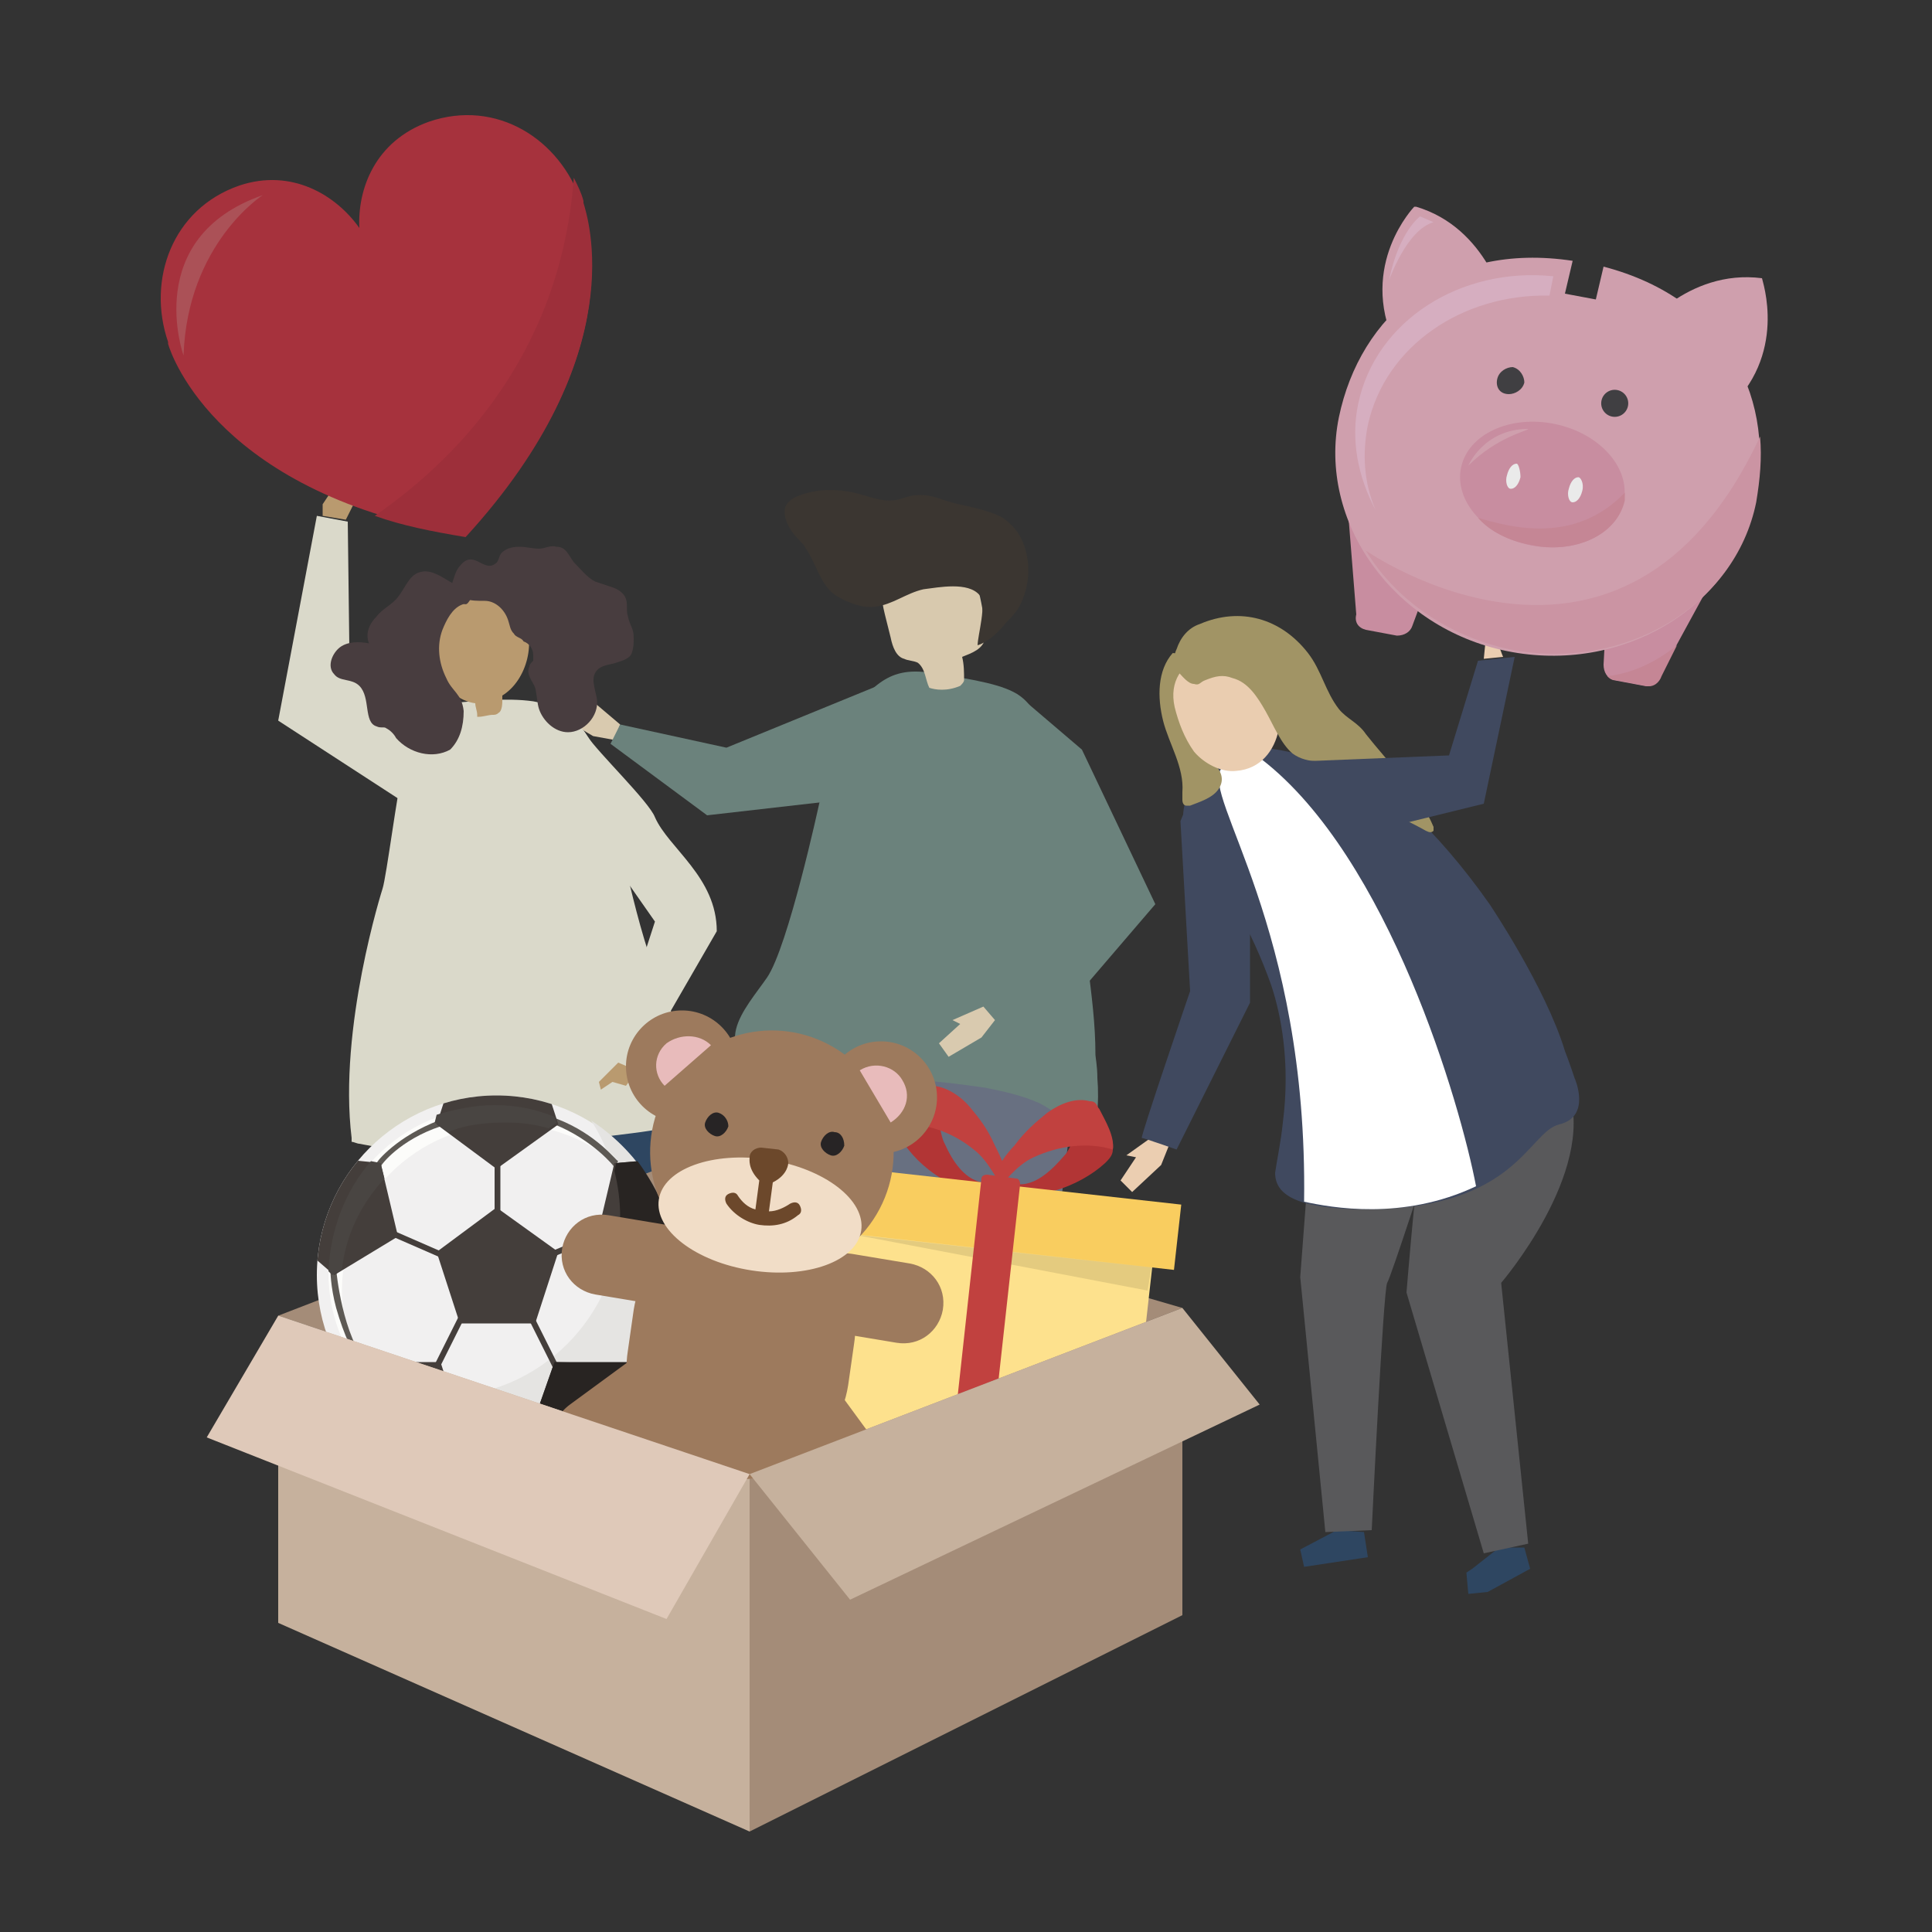<?xml version="1.0" encoding="utf-8"?>
<!-- Generator: Adobe Illustrator 24.0.1, SVG Export Plug-In . SVG Version: 6.00 Build 0)  -->
<svg version="1.1" id="Camada_1" xmlns="http://www.w3.org/2000/svg" xmlns:xlink="http://www.w3.org/1999/xlink" x="0px" y="0px"
	 viewBox="0 0 100 100" style="enable-background:new 0 0 100 100;" xml:space="preserve">
<rect x="0" y="0" width="100" height="100" fill="#333333" stroke="none"/>
<style type="text/css">
	.st0{fill:#40495F;}
	.st1{fill:#687081;}
	.st2{fill:#6B827C;}
	.st3{fill:#D8C9AE;}
	.st4{fill:#3B3631;}
	.st5{fill:#D9CAAF;}
	.st6{fill:#59595B;}
	.st7{fill:#2E4661;}
	.st8{fill:#DAD9CA;}
	.st9{fill:#B99A6F;}
	.st10{fill:#483D3F;}
	.st11{fill:#FFFFFF;}
	.st12{fill:#EBCEB1;}
	.st13{fill:#A19465;}
	.st14{fill:#EACDB0;}
	.st15{fill:#A48C78;}
	.st16{fill:#A6323D;}
	.st17{fill:#9D2F3A;}
	.st18{fill:#AB5157;}
	.st19{fill:#F1F0F0;}
	.st20{fill:#E5E4E2;}
	.st21{fill:#FCFCFA;}
	.st22{clip-path:url(#SVGID_2_);}
	.st23{fill:#5D5954;}
	.st24{fill:#443E3B;}
	.st25{fill:#282422;}
	.st26{fill:#494542;}
	.st27{fill:#B23535;}
	.st28{fill:#C1413F;}
	.st29{fill:#FDE18D;}
	.st30{fill:#F9CD5F;}
	.st31{opacity:0.1;}
	.st32{fill:#C6B19D;}
	.st33{fill:#C88DA0;}
	.st34{fill:#CF9FAD;}
	.st35{fill:#403F42;}
	.st36{fill:#D6AEC0;}
	.st37{fill:#CB94A3;}
	.st38{fill:#C58695;}
	.st39{fill:#EAEAEA;}
	.st40{fill:#9D7A5D;}
	.st41{fill:#F1DDC7;}
	.st42{fill:#272425;}
	.st43{fill:#6C482B;}
	.st44{fill:#E8BBBB;}
	.st45{fill:#DFC9B9;}
</style>
<g>
	<g>
		<g>
			<polygon class="st0" points="55.6,81.9 55.7,82.9 53.8,84.3 52.6,83.3 53.5,82.2 55.5,80.8 			"/>
			<g>
				<polygon class="st1" points="55.7,81.5 54.2,68.2 56,53.2 55.6,50 47.4,49.7 47.1,54.9 48.5,68.2 53.6,82.2 				"/>
			</g>
			<g>
				<polygon class="st1" points="41.5,51.2 41.4,64.7 44.2,82.1 46.1,82 47.2,66 49.7,49.9 				"/>
				<polygon class="st0" points="46.1,82.9 44,84 42.9,82.9 44,81.8 46.1,81.8 				"/>
			</g>
			<g>
				<path class="st2" d="M56.8,55.8c0-0.6-0.1-1.1-0.1-1.2c0-1.6-0.2-3.1-0.4-4.7c-0.2-1.4-0.4-4.9-0.6-6.3c-0.2-1.1-0.9-4-1.4-5.1
					c-1.2-2.6-0.9-2.9-6.3-3.7c-2.4-0.3-2.9,1.1-4.9,2.8C43,37.8,43,38.9,43,39.1c-0.1,0.5-0.2,0.9-0.3,1.4
					c-0.1,0.4-0.2,0.7-0.3,1.1l0,0c0,0-1.6,7.4-2.7,9c-1.1,1.6-3.3,3.8,0.4,5.1c0.7,0.2,1.3,0.4,2,0.5c0,0,3.1-0.3,4.6-0.3
					c1.4,0,2.9,0.2,4.3,0.4c1,0.2,1.9,0.4,2.8,0.8c0.8,0.4,1.4,1,2.2,1.5c0.1,0,0.2,0.1,0.3,0.1C56.8,58.7,56.9,57,56.8,55.8z"/>
			</g>
			<g>
				<path class="st3" d="M48.1,35.6c0.3,0.1,0.9,0.2,1.6-0.1c0.1-0.1,0.2-0.2,0.2-0.3c0-0.4,0-0.8-0.1-1.2c0.5-0.2,1.1-0.4,1.2-1
					c0-0.2,0-0.3,0-0.5c-0.1-0.7-0.2-1.4-0.4-2.1c0-0.2-0.1-0.5-0.2-0.7c-0.2-0.4-0.7-0.5-1.1-0.6c-1.1-0.2-2.2,0-3.1,0.7
					c-0.2,0.2-0.4,0.4-0.5,0.7c-0.1,0.4,0,0.9,0.1,1.3c0.1,0.4,0.2,0.8,0.3,1.2c0.1,0.5,0.3,1,0.7,1.1c0.2,0.1,0.5,0.1,0.7,0.2
					C47.9,34.6,47.9,35.2,48.1,35.6z"/>
				<path class="st4" d="M41.9,28.7c-0.1-0.2-0.2-0.3-0.3-0.5c-0.3-0.3-0.6-0.6-0.8-1c-0.2-0.4-0.3-0.9,0-1.2
					c0.2-0.2,0.4-0.3,0.7-0.4c0.9-0.3,1.8-0.3,2.7-0.1c0.9,0.2,1.6,0.6,2.5,0.3c0.8-0.3,1.4-0.2,2.2,0.1c0.9,0.3,2.1,0.4,3,0.9
					c0.3,0.2,0.6,0.5,0.8,0.8c0.7,1.1,0.7,2.7,0,3.9c-0.2,0.3-0.4,0.5-0.6,0.7c-0.4,0.5-0.9,1-1.5,1.2c0-0.5,0.5-2.2,0.1-2.6
					c-0.6-0.7-2.1-0.4-2.9-0.3c-0.9,0.2-1.6,0.8-2.5,0.9c-0.6,0.1-1.4-0.2-1.9-0.5C42.6,30.5,42.3,29.4,41.9,28.7z"/>
			</g>
			<polygon class="st2" points="52.6,35.9 56,38.8 59.8,46.8 55,52.4 54.2,49.3 			"/>
		</g>
		<g>
			<polygon class="st5" points="30.7,38.1 29,37.1 29.4,36.3 30.7,36.8 30.8,36.4 32.1,37.5 31.8,38.3 			"/>
			<polygon class="st2" points="46.4,35.1 37.6,38.7 32.1,37.5 31.6,38.5 36.6,42.2 43.6,41.4 			"/>
		</g>
		<polygon class="st5" points="50.8,53.7 49.1,54.7 48.6,54 49.7,53 49.3,52.8 50.9,52.1 51.5,52.8 		"/>
	</g>
	<g>
		<g>
			<polygon class="st6" points="22,82.8 21.9,83.7 23.7,84.7 24.7,83.8 23.8,82.9 22,81.9 			"/>
			<polygon class="st7" points="20.5,54.9 20.4,57.7 23.5,70 21.9,82.5 23.7,82.9 28.7,67.9 28.8,63.4 27.6,54.1 			"/>
		</g>
		<g>
			<polygon class="st7" points="34.2,54.6 35.6,66.3 35,81.6 33.3,81.8 30.8,68 27,54.4 			"/>
			<polygon class="st6" points="33.4,82.5 35.4,83.2 36.2,82.2 35.2,81.4 33.3,81.6 			"/>
		</g>
	</g>
	<g>
		<path class="st8" d="M34.9,52.7c-1.7-3.5-2.4-7.4-3.3-11.3c-0.3-1.1-0.5-2.3-1.2-3.3c-0.7-1.1-1.7-1.6-2.8-1.8
			c-1.4-0.2-3,0-4.4,0.1c-0.9,2.7-1.4,1.1-2.4,3.8c-0.2,0.5-0.8,5.2-1,5.8l0,0c0,0-2.3,7.2-1.6,12.9c0,0.1,0,0.1,0,0.2
			c0.1,0,0.3,0.1,0.4,0.1c2,0.4,4,0.6,6,0.6c1.8,0,3.6-0.2,5.3-0.7c2.4-0.6,5.2-0.3,7.2-1.9C36.6,56,35.5,53.9,34.9,52.7z"/>
	</g>
	<g>
		<polygon class="st8" points="14.4,37.3 16.4,26.7 18,27 18.1,35 		"/>
	</g>
	<polygon class="st8" points="14.4,37.3 24.1,43.6 22.7,37.1 16.8,34.4 	"/>
	<g>
		<path class="st9" d="M27,31.9c-1.3-1.9-4.5-1.8-4.6,0.8c0,0.8,0.1,1.6,0.4,2.3c0.3,0.7,1,1.3,1.8,1.4c0,0,0,0,0,0
			c0,0.2,0.1,0.4,0.1,0.6c0,0,0,0.1,0,0.1c0,0,0.1,0,0.1,0c0.2,0,0.5-0.1,0.7-0.1c0.1,0,0.2,0,0.3-0.1c0.2-0.1,0.2-0.5,0.2-0.7
			c0-0.1,0-0.1,0-0.2C27.3,35.2,27.8,33.1,27,31.9z"/>
		<g>
			<path class="st10" d="M21.8,29.6c-0.6,0.1-0.8,0.8-1.2,1.3c-0.3,0.4-0.8,0.6-1.1,1c-0.4,0.4-0.6,0.9-0.4,1.4
				c-0.5-0.1-1.1-0.1-1.5,0.2c-0.4,0.3-0.7,1-0.3,1.4c0.3,0.4,0.9,0.2,1.3,0.6c0.6,0.6,0.2,1.9,0.9,2.1c0.2,0.1,0.4,0,0.5,0.1
				c0.2,0.1,0.4,0.3,0.5,0.5c0.7,0.8,1.9,1.1,2.8,0.6c0.5-0.5,0.7-1.2,0.7-2c-0.1-0.9-0.6-1-0.9-1.7c-0.4-0.8-0.5-1.7-0.2-2.5
				c0.2-0.5,0.5-1.1,1-1.3c0.2-0.1,0.2,0.1,0.4-0.2c0.1-0.1,0.1-0.4,0.1-0.5C23.4,30.4,22.6,29.4,21.8,29.6z"/>
			<path class="st10" d="M27.9,28.4c0.3,0,0.6-0.2,0.9-0.1c0.5,0,0.6,0.4,0.9,0.8c0.3,0.3,0.7,0.8,1.1,1c0.3,0.1,0.6,0.2,0.9,0.3
				s0.6,0.3,0.7,0.6c0.1,0.3,0,0.6,0.1,0.9c0.1,0.5,0.3,0.6,0.3,1.1c0,0.3,0,0.5-0.1,0.8c-0.1,0.3-0.5,0.4-0.8,0.5
				c-0.3,0.1-0.6,0.1-0.9,0.3c-0.5,0.4-0.2,1-0.1,1.6c0.1,0.9-0.7,1.7-1.5,1.7c-0.7,0-1.3-0.6-1.5-1.2c-0.1-0.3-0.1-0.7-0.2-1.1
				c-0.1-0.3-0.5-0.7-0.3-1.1c0-0.1,0.1-0.2,0.2-0.3c0-0.1,0-0.2,0-0.3c0-0.3-0.2-0.6-0.5-0.7C27,33,26.7,33,26.6,32.8
				c-0.2-0.2-0.2-0.4-0.3-0.7c-0.2-0.6-0.7-1-1.2-1c-0.4,0-0.7,0-1-0.1c-0.1,0-0.9-0.3-0.8-0.2c-0.1-0.2,0-0.4,0.1-0.6
				c0.1-0.3,0.2-0.7,0.4-0.9c0.7-0.9,1.2,0.3,1.8-0.1c0.2-0.1,0.2-0.3,0.3-0.5c0.2-0.3,0.6-0.4,1-0.4C27.2,28.3,27.6,28.4,27.9,28.4
				z"/>
		</g>
	</g>
	<g>
		<g>
			<path class="st8" d="M30.4,42.3c0.2,0.8,0.9,1.6,1.4,2.4c0.7,1,1.4,2,2.1,3l-2.3,7.1l1.4,0.5l4.1-7.1c0-2.8-2.5-4.3-3.2-5.9
				c-0.3-0.8-3-3.4-3.5-4.2c-0.7-1.1,0.3,0.8-0.6,1.7C29,40.6,30.2,41.7,30.4,42.3z"/>
		</g>
		<polygon class="st9" points="32.7,55.8 32.4,56.2 31.7,56 31.1,56.4 31,56 32,55 32.7,55.3 		"/>
	</g>
	<polygon class="st9" points="16.7,26.1 17.5,24.9 17.8,25.7 18.3,25.5 18.4,25.9 17.9,26.9 16.7,26.7 	"/>
	<g>
		<polygon class="st7" points="69.2,79.2 67.3,80.2 67.5,81.1 70.8,80.6 70.6,79.3 		"/>
		<polygon class="st7" points="77.6,80.1 78.9,80.1 79.2,81.2 79.2,81.2 79.2,81.2 77,82.4 76,82.5 75.9,81.4 76.2,81.2 		"/>
		<path class="st6" d="M73.6,59.5c-0.2,0-0.8,7.4-0.8,7.4l4,13.5l2.3-0.5l-1.4-13.5c0,0,4.9-5.7,3.5-9.9
			C79.1,57.6,73.6,59.5,73.6,59.5z"/>
		<path class="st6" d="M67.8,59.5l-0.5,6.6l1.3,13.2l2.4-0.1c0,0,0.6-12.5,0.8-12.8c0.2-0.3,2.3-6.8,2.3-6.8L67.8,59.5z"/>
		<g>
			<path class="st0" d="M70.9,62.6c7.6-0.1,8.2-4,9.8-4.4c1.7-0.4,0.8-2.4,0.8-2.4s-0.3-0.9-0.5-1.4c-1-3.3-3.9-7.6-3.9-7.6
				c-1.4-2-2.9-3.7-4.1-4.8c-3.7-3.1-7.7-3.3-7.7-3.3c-5.7,1.8-3.7,4.5-3.8,5.2c1.9,1.7,3.3,4.3,4.3,7.1c0.5,1.5,1,4,0.6,7.1
				c-0.1,1-0.3,1.9-0.4,2.6C66,61.8,67,62.6,70.9,62.6z"/>
			<path class="st11" d="M65.3,39.3c0,0-1.3-0.7-2.1,0.5c-1,1.5,4.5,8.1,4.3,22.4c1.4,0.3,5.1,1,8.9-0.8
				C75.6,57.2,71.9,44.4,65.3,39.3z"/>
		</g>
		<polygon class="st12" points="60.1,60.3 58.6,61.7 58,61.1 58.8,59.9 58.3,59.8 59.7,58.8 60.5,59.3 		"/>
		<path class="st0" d="M61.6,41.3l-0.5,1.2l0.5,8.8c0,0-2.6,7.6-2.5,7.6c0.1,0,1.8,0.6,1.8,0.6l3.8-7.6v-4.7L61.6,41.3z"/>
		<g>
			<path class="st13" d="M62.5,34.8c-0.6,0.5-1.2,1.6-1,2.4c0.1,0.4,0.4,0.7,0.5,1.1c0.2,0.9,1.7,1.5,1.1,2.5
				c-0.3,0.5-1,0.7-1.5,0.9c-0.1,0-0.1,0-0.2,0c-0.1,0-0.2-0.1-0.2-0.3c0-0.1,0-0.2,0-0.4c0.1-1.3-0.7-2.5-1-3.7
				c-0.3-1.2-0.3-2.6,0.5-3.5c0.7,0.1,1-0.1,1.4,0.5L62.5,34.8z"/>
			<path class="st14" d="M64,39.9c-0.8,0.1-1.7-0.4-2.2-1c-0.5-0.7-0.8-1.5-1-2.3c-0.6-2.7,2.8-3.6,4.5-1.9
				C66.9,36.1,66.5,39.7,64,39.9z"/>
			<path class="st13" d="M68.2,39.4c-0.4,0-0.9-0.1-1.3-0.4c-0.6-0.5-1-1.5-1.4-2.2c-0.4-0.7-0.9-1.5-1.7-1.7
				c-0.5-0.2-0.9-0.1-1.4,0.1c-0.3,0.1-0.3,0.3-0.6,0.2c-0.3,0-0.6-0.4-0.8-0.6c-0.2-0.4-0.3-0.8-0.1-1.2c0.2-0.6,0.6-1.1,1.2-1.3
				c2.1-0.9,4.2-0.3,5.6,1.5c0.7,0.9,0.9,2,1.6,2.9c0.4,0.5,1,0.7,1.4,1.3c1.1,1.4,2.8,3.1,3.5,4.8c0,0.1,0,0.1,0,0.2
				c-0.1,0.1-0.2,0.1-0.4,0c-0.7-0.4-1.4-0.7-2.1-1.1c-0.3-0.1-0.6-0.3-0.8-0.5c-0.6-0.5-0.8-1.4-1.5-1.8
				C69,39.4,68.6,39.4,68.2,39.4z"/>
		</g>
		<g>
			<polygon class="st0" points="71.1,43 76.8,41.6 78.4,34 76.5,34.2 75,39.1 67.6,39.4 67.1,39.9 			"/>
		</g>
	</g>
	<path class="st12" d="M76.8,34.1l0.2-2l1.4-1.1l0.1,0.6L78,32.1c0,0-0.1,0.6-0.5,0.9c0,0.3,0.3,1,0.3,1L76.8,34.1z"/>
	<g>
		<g>
			<polygon class="st15" points="61.2,67.7 38.8,76.3 14.4,68.1 35.1,60.1 			"/>
		</g>
	</g>
	<g>
		<path id="XMLID_491_" class="st16" d="M30.1,10.5C30.1,10.5,30.1,10.5,30.1,10.5c-1.1-3.3-4.4-5.4-7.9-4.2c-2.8,1-3.7,3.5-3.6,5.5
			l0,0c-1.2-1.7-3.5-3.1-6.2-2.2c-3.5,1.2-4.8,4.9-3.7,8.1c0,0,0,0,0,0.1c0.2,0.7,2.7,7.8,15.4,9.9l0,0c0,0,0,0,0,0c0,0,0,0,0,0
			c0,0,0,0,0,0c0,0,0,0,0,0l0,0C32.8,18.3,30.4,11.2,30.1,10.5z"/>
		<path class="st17" d="M19.4,26.7c1.4,0.5,2.9,0.8,4.7,1.1l0,0c0,0,0,0,0,0c0,0,0,0,0,0c0,0,0,0,0,0s0,0,0,0l0,0
			c8.7-9.5,6.3-16.6,6.1-17.3c0,0,0,0,0-0.1c-0.1-0.4-0.3-0.8-0.5-1.2C29,18.6,23.3,24,19.4,26.7z"/>
		<path class="st18" d="M9.5,18.4c0,0-2.2-6.1,4.1-8.3C13.6,10.1,9.7,12.6,9.5,18.4z"/>
	</g>
	<g>
		<g>
			<circle class="st19" cx="25.7" cy="66" r="9.3"/>
		</g>
		<g>
			<path class="st20" d="M30.6,58c0.9,1.4,1.5,3.2,1.5,5c0,5.1-4.2,9.3-9.3,9.3c-1.8,0-3.4-0.5-4.9-1.4c1.6,2.6,4.5,4.3,7.8,4.3
				c5.1,0,9.3-4.2,9.3-9.3C35,62.6,33.2,59.7,30.6,58z"/>
		</g>
		<g>
			<path class="st21" d="M17.7,66.8c0-4.8,3.9-8.6,8.6-8.6c2.8,0,5.3,1.3,6.8,3.4c-1.5-2.6-4.3-4.3-7.5-4.3c-4.8,0-8.6,3.9-8.6,8.6
				c0,2,0.7,3.8,1.8,5.3C18.1,69.8,17.7,68.3,17.7,66.8z"/>
		</g>
		<g>
			<defs>
				<circle id="SVGID_1_" cx="25.7" cy="66" r="9.3"/>
			</defs>
			<clipPath id="SVGID_2_">
				<use xlink:href="#SVGID_1_"  style="overflow:visible;"/>
			</clipPath>
			<g class="st22">
				<g>
					<path class="st23" d="M19.7,60.4l-0.2-0.2c0-0.1,1.1-1.4,3.2-2.2l0.1,0.3C20.7,59,19.7,60.3,19.7,60.4z"/>
				</g>
				<g>
					<path class="st23" d="M31.8,60.4c0,0-1.1-1.4-3.1-2.2l0.1-0.3c2.1,0.8,3.1,2.2,3.2,2.2L31.8,60.4z"/>
				</g>
				<g>
					<path class="st23" d="M18.9,70.9c-0.6-0.7-1.1-1.8-1.5-3.2c-0.3-1.1-0.3-2-0.3-2l0.3,0c0,0,0.3,3.5,1.7,5L18.9,70.9z"/>
				</g>
				<g>
					<path class="st23" d="M32.5,70.9l-0.2-0.2c1.4-1.5,1.7-5,1.7-5l0.3,0c0,0-0.1,0.9-0.3,2C33.7,69.1,33.2,70.2,32.5,70.9z"/>
				</g>
				<g>
					<path class="st23" d="M25.9,74.5c-1.2,0-2.2-0.2-2.2-0.2l0.1-0.3c0,0,2.2,0.5,4.1,0l0.1,0.3C27.2,74.4,26.5,74.5,25.9,74.5z"/>
				</g>
			</g>
			<g class="st22">
				<polygon class="st24" points="25.7,62.5 22.6,64.8 23.8,68.5 27.7,68.5 28.9,64.8 				"/>
			</g>
			<g class="st22">
				<polygon class="st24" points="25.7,60.5 28.9,58.2 27.7,54.5 23.8,54.5 22.6,58.2 				"/>
			</g>
			<g class="st22">
				<g>
					<polygon class="st24" points="22.8,70.5 18.8,70.5 17.7,74.3 20.9,76.5 24,74.2 					"/>
				</g>
				<g>
					
						<rect x="21.2" y="69.3" transform="matrix(0.447 -0.894 0.894 0.447 -49.229 59.197)" class="st24" width="4.2" height="0.3"/>
				</g>
			</g>
			<g class="st22">
				<g>
					<polygon class="st24" points="20.6,64 19.7,60.2 15.8,59.8 14.3,63.4 17.3,66 					"/>
				</g>
				<g>
					
						<rect x="21.3" y="62.2" transform="matrix(0.4 -0.917 0.917 0.4 -46.084 58.29)" class="st24" width="0.3" height="4.2"/>
				</g>
			</g>
			<g class="st22">
				<g>
					<polygon class="st24" points="28.7,70.5 32.6,70.6 33.8,74.3 30.6,76.6 27.4,74.2 					"/>
				</g>
				<g>
					
						<rect x="28" y="67.4" transform="matrix(0.894 -0.447 0.447 0.894 -28.1 19.928)" class="st24" width="0.3" height="4.2"/>
				</g>
			</g>
			<g class="st22">
				<g>
					<polygon class="st24" points="30.9,64 31.8,60.2 35.7,59.9 37.2,63.5 34.2,66.1 					"/>
				</g>
				<g>
					
						<rect x="27.9" y="64.2" transform="matrix(0.922 -0.386 0.386 0.922 -22.516 16.575)" class="st24" width="4.2" height="0.3"/>
				</g>
			</g>
			<g class="st22">
				<rect x="25.6" y="58.5" class="st24" width="0.3" height="4.4"/>
			</g>
		</g>
		<g>
			<g>
				<path class="st25" d="M22.8,72.3c-1.5,0-2.9-0.4-4.1-1l-0.1,0.4c1.2,1.5,2.8,2.6,4.6,3.1l0.9-0.7l-0.6-1.9
					C23.2,72.3,23,72.3,22.8,72.3z"/>
			</g>
			<g>
				<path class="st25" d="M28.7,70.5l-1.3,3.7l0.9,0.6c1.9-0.5,3.5-1.6,4.7-3.1l-0.4-1.2L28.7,70.5z"/>
			</g>
			<g>
				<path class="st25" d="M33,60.1l-1.1,0.1l-0.1,0.4c0.2,0.8,0.3,1.6,0.3,2.4c0,0.5,0,1.1-0.1,1.6l2.3,1.4l0.8-0.7
					C34.9,63.4,34.1,61.6,33,60.1z"/>
			</g>
		</g>
		<g>
			<path class="st26" d="M28.7,57.8c-1-0.4-2-0.6-3.1-0.6c-1,0-2,0.2-3,0.5l-0.1,0.4l0.7,0.5c0.9-0.4,2-0.5,3-0.5
				c0.8,0,1.5,0.1,2.2,0.3l0.4-0.3L28.7,57.8z"/>
		</g>
		<g>
			<path class="st26" d="M19.2,60.1c-1.3,1.5-2.1,3.5-2.2,5.7l0.2,0.2l0.5-0.3c0.2-1.8,1-3.4,2.2-4.7l-0.2-0.8L19.2,60.1z"/>
		</g>
	</g>
	<g>
		<g>
			<g>
				<path class="st27" d="M57.6,59.5c0,0.3-0.2,0.5-0.4,0.7c-1.3,1.2-4,2.3-5.4,1c0.2,0,0.7,0.1,1,0.1c0.9,0,1.7-0.8,2.3-1.5
					c0.4-0.4,0.7-1.8,1.4-1.9C57.1,57.7,57.7,58.9,57.6,59.5z"/>
				<path class="st28" d="M52.5,59.3c0.6-0.8,1.1-1.2,1.7-1.7c0.7-0.5,1.5-0.8,2.2-0.6c0.1,0,0.2,0,0.3,0.1c0.1,0.1,0.1,0.2,0.2,0.3
					c0.3,0.6,0.8,1.4,0.7,2.1c-1.3-0.4-2.8-0.2-4.1,0.4c-0.9,0.4-1.7,1.5-1.7,1.5C51,61,52.2,59.6,52.5,59.3z"/>
			</g>
			<g>
				<path class="st27" d="M46.5,58.4c0,0.3,0.1,0.5,0.3,0.8c1,1.5,3.4,3.1,5,2.1c-0.2,0-0.7,0-1-0.1c-0.9-0.2-1.5-1.1-1.9-2
					c-0.3-0.5-0.3-2-0.9-2.2C47.3,56.8,46.5,57.9,46.5,58.4z"/>
				<path class="st28" d="M51.5,59.3c-0.4-0.9-0.8-1.4-1.3-2c-0.5-0.6-1.3-1.1-2-1.1c-0.1,0-0.2,0-0.3,0c-0.1,0-0.2,0.1-0.2,0.2
					c-0.4,0.5-1.1,1.1-1.2,1.8c1.4-0.1,2.8,0.4,3.9,1.3c0.8,0.6,1.3,1.8,1.4,1.8C52.6,61.4,51.7,59.7,51.5,59.3z"/>
			</g>
		</g>
		<g>
			
				<rect x="43.1" y="61.3" transform="matrix(0.994 0.111 -0.111 0.994 7.87 -5.259)" class="st29" width="16.2" height="13.6"/>
			
				<rect x="42.6" y="61.3" transform="matrix(0.994 0.111 -0.111 0.994 7.312 -5.353)" class="st30" width="18.4" height="3.4"/>
		</g>
		<g class="st31">
			<polygon points="44.2,63.9 59.6,65.6 59.4,66.8 			"/>
		</g>
		<path class="st28" d="M51.3,74.9l-2-0.2L50.8,61c0-0.1,0.1-0.2,0.3-0.2l1.5,0.2c0.1,0,0.2,0.1,0.2,0.3L51.3,74.9z"/>
	</g>
	<polygon class="st15" points="38.8,94.8 61.2,83.6 61.2,67.7 38.8,76.3 	"/>
	<polygon class="st32" points="38.8,94.8 14.4,84 14.4,68.1 38.8,76.3 	"/>
	<g>
		<g>
			<path class="st33" d="M72.3,32.9l-1.6-0.3c-0.4-0.1-0.6-0.4-0.5-0.8l-0.4-5c0.1-0.4,0.4-0.6,0.8-0.5l3.3,1.8
				c0.4,0.1,0.6,0.4,0.5,0.8l-1.3,3.5C73,32.7,72.7,32.9,72.3,32.9z"/>
			<path class="st33" d="M83.5,35.2l1.6,0.3c0.4,0.1,0.7-0.2,0.8-0.5l2.4-4.4c0.1-0.4-0.2-0.7-0.5-0.8L84,30.2
				c-0.4-0.1-0.7,0.2-0.8,0.5L83,34.4C83,34.8,83.2,35.1,83.5,35.2z"/>
			<path class="st34" d="M83,13.8l-0.4,1.7l-1.6-0.3l0.4-1.7c-6.6-1-11,2.8-12.1,8.1c-1.1,5.4,2.8,10.9,8.7,12.1
				c5.9,1.2,11.7-2.2,12.8-7.6C92,20.8,89.5,15.5,83,13.8z"/>
			<g>
				<path class="st34" d="M73.3,10.7c0,0-0.1,0-0.1,0c0,0-2.9,3-1,7.1c0,0,0,0.1,0.1,0.1c0,0,0,0,0.1,0l5.5-1.8
					c0.1,0,0.1-0.1,0.1-0.1C77.9,15.8,77,11.8,73.3,10.7z"/>
				<path class="st34" d="M91.2,14.4C91.2,14.4,91.2,14.4,91.2,14.4c-3.9-0.5-6.4,2.8-6.4,2.9c0,0,0,0.1,0,0.1l4.3,3.9
					c0,0,0,0,0.1,0c0,0,0.1,0,0.1,0C92.6,18.4,91.2,14.5,91.2,14.4z"/>
			</g>
			<g>
				<path class="st35" d="M77.5,19.6c0.1-0.4,0.5-0.6,0.8-0.6c0.4,0.1,0.6,0.5,0.6,0.8c-0.1,0.4-0.5,0.6-0.8,0.6
					C77.6,20.4,77.4,20,77.5,19.6z"/>
				
					<ellipse transform="matrix(0.203 -0.979 0.979 0.203 46.146 98.478)" class="st35" cx="83.6" cy="20.9" rx="0.7" ry="0.7"/>
			</g>
			<ellipse transform="matrix(0.204 -0.979 0.979 0.204 38.961 98.182)" class="st33" cx="79.9" cy="25.1" rx="3.2" ry="4.3"/>
			<g>
				<path class="st36" d="M80.2,15.3l0.2-1c-4.8-0.5-9.2,2.3-10.1,6.6c-0.4,1.9,0,3.8,0.9,5.5c-0.6-1.4-0.7-2.9-0.4-4.4
					C71.7,17.9,75.7,15.2,80.2,15.3z"/>
			</g>
			<path class="st37" d="M70.7,28.5L70.7,28.5c1.5,2.5,4.2,4.4,7.4,5.1c5.9,1.2,11.7-2.2,12.8-7.6c0.2-1.2,0.3-2.3,0.2-3.4
				C84,37.8,70.7,28.5,70.7,28.5z"/>
			<path class="st38" d="M84.1,25.5c-2.6,2.7-5.9,1.8-7.6,1.3c0.6,0.7,1.6,1.2,2.7,1.4c2.3,0.5,4.5-0.5,4.9-2.3
				C84.1,25.8,84.1,25.7,84.1,25.5z"/>
			<path class="st36" d="M73.5,11.2c0,0-1.1,0.8-1.6,3.3c0,0,0.9-2.6,2.3-3L73.5,11.2z"/>
			<path class="st34" d="M76,24.1c0,0,0.8-1.9,3.1-1.9C79.1,22.3,77.5,22.6,76,24.1z"/>
			<path class="st38" d="M83.2,35c0.1,0.1,0.2,0.2,0.4,0.2l1.6,0.3c0.4,0.1,0.7-0.2,0.8-0.5l0.8-1.6C85.3,34.6,84,34.9,83.2,35z"/>
		</g>
		<g>
			<g>
				<path class="st39" d="M78.7,24.7c-0.1,0.4-0.3,0.6-0.5,0.6s-0.3-0.4-0.2-0.7c0.1-0.4,0.3-0.6,0.5-0.6
					C78.6,24,78.7,24.4,78.7,24.7z"/>
			</g>
			<g>
				<path class="st39" d="M81.9,25.4c-0.1,0.4-0.3,0.6-0.5,0.6c-0.2,0-0.3-0.4-0.2-0.7c0.1-0.4,0.3-0.6,0.5-0.6
					C81.8,24.7,82,25,81.9,25.4z"/>
			</g>
		</g>
	</g>
	<g id="XMLID_453_">
		<path id="XMLID_471_" class="st40" d="M34.5,63.4c1.1,0.2,1.9,1.2,1.7,2.4l0,0c-0.2,1.1-1.2,1.9-2.4,1.7l-3-0.5
			c-1.1-0.2-1.9-1.2-1.7-2.4l0,0c0.2-1.1,1.2-1.9,2.4-1.7L34.5,63.4z"/>
		<path id="XMLID_470_" class="st40" d="M32.5,70.5c1.1-0.8,2.7-0.6,3.5,0.5l0,0c0.8,1.1,0.6,2.7-0.5,3.5l-3,2.2
			c-1.1,0.8-2.7,0.6-3.5-0.5l0,0c-0.8-1.1-0.6-2.7,0.5-3.5L32.5,70.5z"/>
		<path id="XMLID_469_" class="st40" d="M43.6,72.3c-0.8-1.1-2.4-1.4-3.5-0.5l0,0c-1.1,0.8-1.4,2.4-0.5,3.5l2.2,3
			c0.8,1.1,2.4,1.4,3.5,0.5l0,0c1.1-0.8,1.4-2.4,0.5-3.5L43.6,72.3z"/>
		<path id="XMLID_468_" class="st40" d="M47.1,65.4c1.1,0.2,1.9,1.2,1.7,2.4l0,0c-0.2,1.1-1.2,1.9-2.4,1.7l-3-0.5
			c-1.1-0.2-1.9-1.2-1.7-2.4l0,0c0.2-1.1,1.2-1.9,2.4-1.7L47.1,65.4z"/>
		<path id="XMLID_467_" class="st40" d="M43.9,71.7c-0.5,3.2-3.5,5.3-6.6,4.8l0,0c-3.2-0.5-5.3-3.5-4.8-6.6l0.3-2.1
			c0.5-3.2,3.5-5.3,6.6-4.8l0,0c3.2,0.5,5.3,3.5,4.8,6.6L43.9,71.7z"/>
		<g id="XMLID_454_">
			
				<ellipse id="XMLID_466_" transform="matrix(0.466 -0.885 0.885 0.466 -31.475 67.129)" class="st40" cx="39.9" cy="59.7" rx="6.3" ry="6.3"/>
			
				<ellipse id="XMLID_465_" transform="matrix(0.153 -0.988 0.988 0.153 -28.835 92.194)" class="st41" cx="39.4" cy="62.9" rx="2.9" ry="5.3"/>
			<g id="XMLID_462_">
				<circle id="XMLID_464_" class="st40" cx="35.3" cy="55.2" r="2.9"/>
				<circle id="XMLID_463_" class="st40" cx="45.6" cy="56.8" r="2.9"/>
			</g>
			<g id="XMLID_459_">
				<path id="XMLID_461_" class="st42" d="M37.7,58.3c-0.1,0.3-0.4,0.6-0.7,0.5c-0.3-0.1-0.6-0.4-0.5-0.7c0.1-0.3,0.4-0.6,0.7-0.5
					C37.5,57.7,37.7,58,37.7,58.3z"/>
				<path id="XMLID_460_" class="st42" d="M43.7,59.3c-0.1,0.3-0.4,0.6-0.7,0.5c-0.3-0.1-0.6-0.4-0.5-0.7c0.1-0.3,0.4-0.6,0.7-0.5
					C43.5,58.6,43.7,58.9,43.7,59.3z"/>
			</g>
			<path id="XMLID_458_" class="st43" d="M41.4,62.4c-0.1-0.2-0.3-0.2-0.5-0.1c-0.3,0.2-0.7,0.4-1.1,0.4l0.2-1.5
				c0.8-0.4,0.8-1,0.8-1c0-0.3-0.2-0.6-0.5-0.7l-0.9-0.1c-0.3,0-0.6,0.2-0.6,0.5c0,0,0,0,0,0c0,0.1-0.1,0.6,0.5,1.2l-0.2,1.5
				c-0.4-0.1-0.7-0.4-0.9-0.7c-0.1-0.2-0.3-0.2-0.5-0.1c-0.2,0.1-0.2,0.3-0.1,0.5c0.4,0.6,1.1,1,1.7,1.1c0.7,0.1,1.4,0,2-0.5
				C41.5,62.8,41.5,62.6,41.4,62.4z"/>
			<g id="XMLID_455_">
				<path id="XMLID_457_" class="st44" d="M34.5,54c-0.7,0.6-0.7,1.6-0.1,2.2l2.4-2.1C36.2,53.5,35.2,53.5,34.5,54z"/>
				<path id="XMLID_456_" class="st44" d="M46.7,55.9c-0.4-0.7-1.4-1-2.2-0.5l1.6,2.7C46.9,57.6,47.2,56.7,46.7,55.9z"/>
			</g>
		</g>
	</g>
	<polygon class="st45" points="38.8,76.3 34.5,83.8 10.7,74.4 14.4,68.1 	"/>
	<polygon class="st32" points="65.2,72.7 44,82.8 38.8,76.3 61.2,67.7 	"/>
</g>
</svg>
